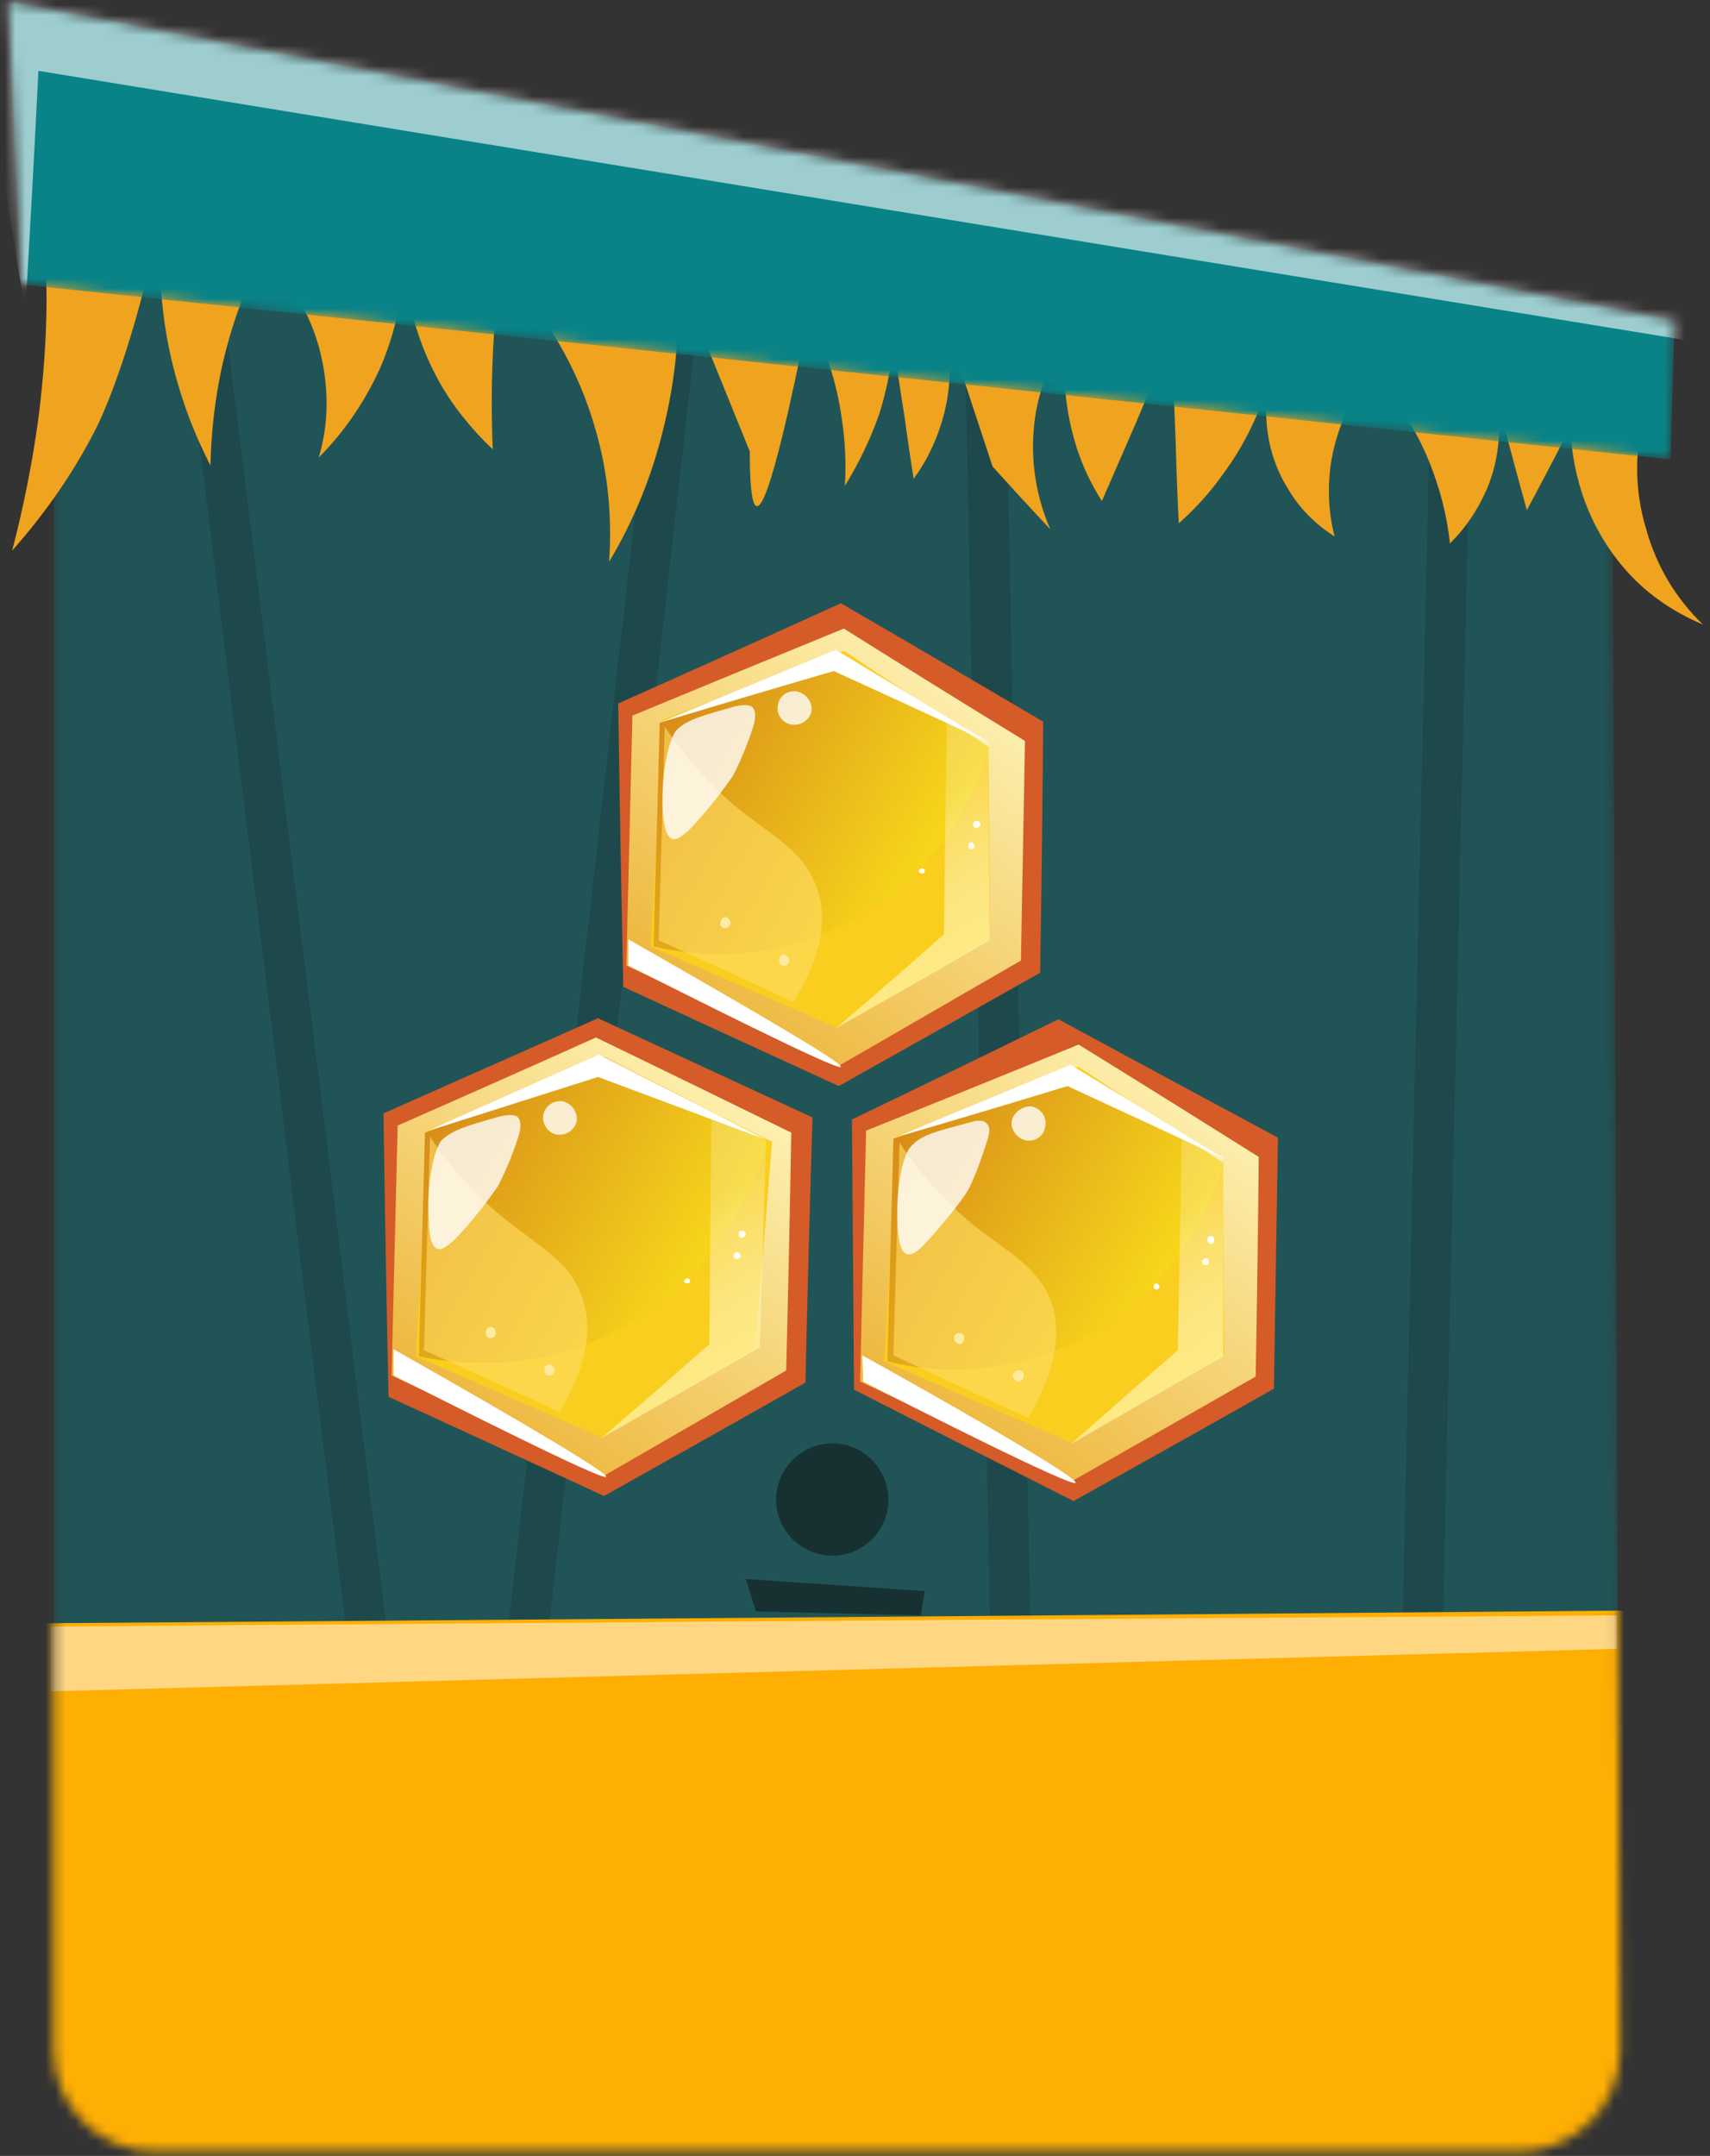 <svg width="169" height="213" viewBox="0 0 169 213" fill="none" xmlns="http://www.w3.org/2000/svg">
<rect x="0" y="0" width="169" height="213" fill="#333333" stroke="none"/>
<mask id="mask0_273_89" style="mask-type:luminance" maskUnits="userSpaceOnUse" x="5" y="24" width="156" height="189">
<path d="M159.34 35.4C107.993 31.68 56.647 27.957 5.3 24.23V202.55C5.3 208.07 9.78 212.55 15.3 212.55H150.12C155.64 212.55 160.12 208.07 160.12 202.55C159.86 146.837 159.6 91.12 159.34 35.4Z" fill="white"/>
</mask>
<g mask="url(#mask0_273_89)">
<path opacity="0.9" d="M159.3 35.4C107.967 31.667 56.633 27.933 5.3 24.2V202.5C5.3 208.1 9.8 212.5 15.3 212.5H150.1C155.6 212.5 160.1 208.1 160.1 202.5C159.833 146.834 159.567 91.133 159.3 35.4Z" fill="#20585A"/>
<path opacity="0.3" d="M143.5 33.9C142.433 79.233 141.4 124.6 140.4 170C126.933 169.733 113.467 169.5 100 169.3C99.133 123.233 98.233 77.167 97.3 31.1C87.3 30.233 77.3 29.333 67.3 28.4C61.833 76.733 56.333 125.033 50.8 173.3C46.2 171.1 41.567 168.867 36.9 166.6C30.833 117.267 24.733 67.933 18.6 18.6C60.2 23.667 101.833 28.767 143.5 33.9Z" stroke="#173132" stroke-width="4" stroke-miterlimit="100"/>
<path d="M162.9 159.1C162.767 177.7 162.633 196.3 162.5 214.9C109.033 216.367 55.567 217.867 2.1 219.4C1.7 199.733 1.333 180.067 1 160.4C54.933 160 108.9 159.567 162.9 159.1Z" fill="#FFAF04"/>
<path opacity="0.5" d="M159.8 159.6C159.8 160.733 159.8 161.833 159.8 162.9C108.2 164.3 56.6 165.7 5 167.1C5 164.967 5 162.833 5 160.7C56.6 160.3 108.2 159.933 159.8 159.6Z" fill="white"/>
</g>
<path d="M83.1 59.6C75.766 62.933 68.433 66.233 61.1 69.5C61.233 78.833 61.4 88.167 61.6 97.5C68.666 100.767 75.766 104.033 82.9 107.3C89.567 103.567 96.2 99.833 102.8 96.1C102.933 87.833 103.033 79.567 103.1 71.3C96.433 67.367 89.766 63.467 83.1 59.6Z" fill="#D55B28"/>
<path d="M83.4 62.1C76.4 64.967 69.433 67.833 62.5 70.7C62.3 78.9 62.1 87.133 61.9 95.4C68.9 98.667 75.9 101.967 82.9 105.3C88.9 101.833 94.9 98.367 100.9 94.9C101.033 87.7 101.167 80.467 101.3 73.2C95.3 69.533 89.333 65.833 83.4 62.1Z" fill="url(#paint0_linear_273_89)"/>
<path d="M83.4 64.3C77.4 66.567 71.433 68.833 65.5 71.1C65.1 78.567 64.7 86.033 64.3 93.5C70.433 96.167 76.533 98.833 82.6 101.5C87.666 98.567 92.733 95.633 97.8 92.7C97.8 86.367 97.766 80.067 97.7 73.8C92.966 70.667 88.2 67.5 83.4 64.3Z" fill="#F9CE1E"/>
<path d="M65.2 71.4C65 78.8 64.8 86.167 64.6 93.5C71.6 95.2 79 94.1 85.3 90.3C91.4 86.7 95.8 80.7 97.7 73.8C92.766 70.667 87.833 67.534 82.9 64.4C76.966 66.734 71.067 69.067 65.2 71.4Z" fill="url(#paint1_linear_273_89)"/>
<path d="M71.2 91.2C71.1 91.5 71.4 91.7 71.7 91.7C71.9 91.7 72.2 91.5 72.2 91.2C72.2 90.9 72 90.7 71.7 90.6C71.4 90.6 71.2 90.9 71.2 91.2ZM77 94.9C77 95.2 77.2 95.4 77.5 95.4C77.8 95.4 78 95.2 78 94.9C78 94.6 77.8 94.4 77.5 94.3C77.2 94.3 77 94.6 77 94.9ZM90.8 86.1C90.8 86.2 91 86.3 91.1 86.3C91.3 86.3 91.4 86.2 91.4 86.1C91.4 85.9 91.3 85.8 91.1 85.8C91 85.8 90.8 85.9 90.8 86.1ZM96.2 81.4C96.1 81.6 96.3 81.8 96.5 81.8C96.7 81.8 96.9 81.6 96.9 81.4C96.9 81.2 96.7 81.1 96.5 81.1C96.3 81.1 96.2 81.2 96.2 81.4ZM95.7 83.6C95.7 83.8 95.8 83.9 96 83.9C96.2 83.9 96.3 83.8 96.3 83.6C96.3 83.4 96.2 83.3 96 83.2C95.8 83.2 95.7 83.4 95.7 83.6Z" fill="white"/>
<path d="M97.7 73.3C97.7 79.834 97.733 86.367 97.8 92.9C92.733 95.834 87.666 98.734 82.6 101.6C86.2 98.534 89.766 95.433 93.3 92.3C93.367 85.167 93.466 78.034 93.6 70.9C95 71.7 96.367 72.5 97.7 73.3Z" fill="url(#paint2_linear_273_89)"/>
<path d="M65.2 71.4C71 69 76.8 66.6 82.6 64.2C87.666 67.267 92.733 70.334 97.8 73.4C92.666 71 87.533 68.633 82.4 66.3C76.666 67.967 70.933 69.667 65.2 71.4ZM62.1 92.8C67.3 95.8 83.4 104.9 83.1 105.4C82.9 105.9 67.3 98 62.1 95.4C62.1 94.534 62.1 93.667 62.1 92.8Z" fill="white"/>
<path opacity="0.6" d="M65.7 71.8C65.5 78.8 65.3 85.833 65.1 92.9C69.567 94.9 74 96.933 78.4 99C80.9 95 81.9 91.2 80.8 87.9C79.6 84.2 76.5 82.7 73.1 80C70.3 77.733 67.833 75 65.7 71.8Z" fill="#FFDD67"/>
<path opacity="0.8" d="M76.9 69.6C77 68.8 77.8 68.2 78.7 68.3C79.7 68.5 80.3 69.4 80.2 70.2C80.1 71 79.3 71.6 78.6 71.6C77.5 71.7 76.6 70.6 76.9 69.6ZM74.4 69.9C74 69.5 73 69.7 72.6 69.8C69.9 70.6 67.9 71 66.8 72.2C66.2 73 65.3 76.1 65.5 80.1C65.6 81.5 65.8 82.7 66.5 82.9C67 83 67.6 82.4 68 82.1C69.9 80.2 71.8 77.6 72.4 76.7C72.9 75.8 73.8 73.8 74.4 71.9C74.6 71.3 74.8 70.4 74.4 69.9Z" fill="white"/>
<path d="M104.6 100.7C97.8 104.034 91 107.334 84.2 110.6C84.267 119.467 84.333 128.367 84.4 137.3C91.6 140.967 98.833 144.634 106.1 148.3C112.7 144.634 119.3 140.934 125.9 137.2C126.033 128.934 126.167 120.667 126.3 112.4C119.1 108.534 111.867 104.634 104.6 100.7Z" fill="#D55B28"/>
<path d="M106.6 103.2C99.6 106.067 92.6 108.9 85.6 111.7C85.4 119.967 85.2 128.234 85 136.5C92 139.767 99 143.034 106 146.3C112 142.9 118.033 139.467 124.1 136C124.233 128.734 124.333 121.5 124.4 114.3C118.467 110.567 112.533 106.867 106.6 103.2Z" fill="url(#paint3_linear_273_89)"/>
<path d="M106.6 105.4C100.6 107.667 94.6 109.933 88.6 112.2C88.2 119.667 87.8 127.1 87.4 134.5C93.533 137.167 99.667 139.833 105.8 142.5C110.867 139.567 115.933 136.667 121 133.8C120.933 127.467 120.9 121.167 120.9 114.9C116.1 111.7 111.333 108.533 106.6 105.4Z" fill="#F9CE1E"/>
<path d="M88.3 112.5C88.1 119.833 87.9 127.167 87.7 134.5C94.8 136.3 102.2 135.1 108.4 131.4C114.5 127.7 119 121.8 120.9 114.9C115.967 111.7 111 108.533 106 105.4C100.133 107.733 94.233 110.1 88.3 112.5Z" fill="url(#paint4_linear_273_89)"/>
<path d="M94.3 132.2C94.3 132.5 94.5 132.7 94.8 132.8C95.1 132.8 95.3 132.5 95.3 132.2C95.3 131.9 95.1 131.7 94.8 131.7C94.5 131.7 94.3 131.9 94.3 132.2ZM100.1 135.9C100.1 136.2 100.4 136.5 100.7 136.5C100.9 136.5 101.2 136.2 101.2 135.9C101.2 135.6 101 135.4 100.7 135.4C100.4 135.4 100.1 135.6 100.1 135.9ZM114 127.1C114 127.3 114.1 127.4 114.3 127.4C114.4 127.4 114.6 127.3 114.6 127.1C114.6 127 114.4 126.8 114.3 126.8C114.1 126.8 114 127 114 127.1ZM119.3 122.5C119.3 122.7 119.5 122.9 119.7 122.9C119.9 122.9 120 122.7 120 122.5C120 122.3 119.9 122.1 119.7 122.1C119.5 122.1 119.3 122.3 119.3 122.5ZM118.8 124.6C118.8 124.8 119 125 119.1 125C119.3 125 119.5 124.9 119.5 124.7C119.5 124.5 119.3 124.3 119.2 124.3C119 124.3 118.8 124.5 118.8 124.6Z" fill="white"/>
<path d="M120.9 114.3C120.9 120.834 120.9 127.4 120.9 134C115.9 136.867 110.866 139.767 105.8 142.7C109.333 139.567 112.866 136.467 116.4 133.4C116.533 126.267 116.666 119.134 116.8 112C118.133 112.8 119.5 113.567 120.9 114.3Z" fill="url(#paint5_linear_273_89)"/>
<path d="M88.4 112.4C94.2 110 100 107.6 105.8 105.2C110.867 108.267 115.933 111.367 121 114.5C115.867 112.1 110.7 109.7 105.5 107.3C99.833 109.034 94.133 110.734 88.4 112.4ZM85.2 133.9C90.5 136.8 106.6 145.9 106.3 146.5C106 147 90.4 139.1 85.3 136.5C85.3 135.634 85.267 134.767 85.2 133.9Z" fill="white"/>
<path opacity="0.6" d="M88.9 112.9C88.7 119.9 88.5 126.9 88.3 133.9C92.7 135.967 97.133 138.033 101.6 140.1C104 136 105 132.3 104 128.9C102.8 125.3 99.6 123.7 96.3 121.1C93.5 118.833 91.033 116.1 88.9 112.9Z" fill="#FFDD67"/>
<path opacity="0.8" d="M100 110.7C100.2 109.9 101 109.3 101.9 109.3C102.9 109.5 103.5 110.4 103.3 111.3C103.2 112.1 102.5 112.7 101.7 112.7C100.7 112.7 99.8 111.7 100 110.7ZM97.5 111C97.1 110.5 96.2 110.8 95.8 110.9C93 111.7 91.1 112 90 113.3C89.3 114 88.5 117.2 88.7 121.1C88.8 122.5 89 123.7 89.6 123.9C90.1 124.1 90.8 123.5 91.2 123.1C93 121.2 95 118.7 95.6 117.7C96.1 116.9 96.9 114.8 97.5 112.9C97.7 112.3 98 111.4 97.5 111Z" fill="white"/>
<path d="M59.1 100.6C52.033 103.733 44.967 106.867 37.9 110C38.033 119.333 38.2 128.667 38.4 138C45.533 141.267 52.633 144.533 59.7 147.8C66.367 144.067 73 140.333 79.6 136.6C79.8 127.867 80.033 119.133 80.3 110.4C73.233 107.133 66.167 103.867 59.1 100.6Z" fill="#D55B28"/>
<path d="M58.9 102.5C52.367 105.433 45.833 108.333 39.3 111.2C39.1 119.4 38.9 127.633 38.7 135.9C45.7 139.167 52.7 142.467 59.7 145.8C65.7 142.333 71.7 138.867 77.7 135.4C77.9 127.6 78.067 119.767 78.2 111.9C71.8 108.767 65.367 105.633 58.9 102.5Z" fill="url(#paint6_linear_273_89)"/>
<path d="M60.2 104.8C54.267 107.067 48.3 109.333 42.3 111.6C41.9 119.067 41.5 126.533 41.1 134C47.233 136.667 53.333 139.333 59.4 142C64.466 139.067 69.533 136.133 74.6 133.2C75.2 126.4 75.766 119.6 76.3 112.8C70.9 110.133 65.533 107.467 60.2 104.8Z" fill="#F9CE1E"/>
<path d="M42 111.9C41.8 119.3 41.6 126.667 41.4 134C48.4 135.5 55.8 134.5 62.1 130.8C68.9 126.9 73.8 120.3 75.8 112.7C70.467 109.9 65.1 107.133 59.7 104.4C53.833 106.933 47.933 109.433 42 111.9Z" fill="url(#paint7_linear_273_89)"/>
<path d="M48 131.7C48 132 48.2 132.2 48.5 132.2C48.8 132.2 49 132 49 131.7C49 131.4 48.8 131.1 48.5 131.1C48.2 131.1 48 131.4 48 131.7ZM53.8 135.4C53.8 135.7 54 135.9 54.3 135.9C54.6 135.9 54.8 135.7 54.8 135.4C54.8 135.1 54.6 134.9 54.3 134.8C54 134.8 53.8 135.1 53.8 135.4ZM67.6 126.6C67.6 126.7 67.8 126.8 67.9 126.8C68.1 126.8 68.2 126.7 68.2 126.6C68.2 126.4 68.1 126.3 67.9 126.3C67.8 126.3 67.7 126.4 67.6 126.6ZM73 121.9C73 122.1 73.1 122.3 73.3 122.3C73.5 122.3 73.7 122.1 73.7 121.9C73.7 121.7 73.5 121.6 73.3 121.6C73.1 121.6 73 121.7 73 121.9ZM72.5 124.1C72.5 124.3 72.6 124.4 72.8 124.4C73 124.4 73.2 124.3 73.2 124.1C73.2 123.9 73 123.7 72.8 123.7C72.6 123.7 72.5 123.9 72.5 124.1Z" fill="white"/>
<path d="M75.7 112.7C75.5 119.5 75.3 126.3 75.1 133.1C69.9 136.1 64.667 139.1 59.4 142.1C63 139.034 66.567 135.934 70.1 132.8C70.167 125.267 70.233 117.734 70.3 110.2C72.1 111 73.9 111.834 75.7 112.7Z" fill="url(#paint8_linear_273_89)"/>
<path d="M42.1 111.8C47.767 109.267 53.467 106.734 59.2 104.2C64.733 107 70.233 109.8 75.7 112.6C70.167 110.534 64.633 108.467 59.1 106.4C53.433 108.2 47.767 110 42.1 111.8ZM38.9 133.3C44.2 136.3 60.2 145.4 59.9 145.9C59.7 146.4 44.1 138.5 38.9 135.9C38.9 135.034 38.9 134.167 38.9 133.3Z" fill="white"/>
<path opacity="0.6" d="M42.5 112.3C42.3 119.3 42.1 126.333 41.9 133.4C46.367 135.4 50.833 137.433 55.3 139.5C57.7 135.5 58.7 131.7 57.6 128.4C56.5 124.7 53.3 123.2 50 120.5C47.133 118.233 44.633 115.5 42.5 112.3Z" fill="#FFDD67"/>
<path opacity="0.8" d="M53.7 110.1C53.9 109.3 54.6 108.7 55.6 108.8C56.5 109 57.1 109.9 57 110.7C56.9 111.5 56.1 112.1 55.4 112.1C54.3 112.2 53.5 111.1 53.7 110.1ZM51.2 110.4C50.8 110 49.9 110.2 49.4 110.3C46.7 111.1 44.8 111.5 43.6 112.7C43 113.5 42.1 116.6 42.4 120.6C42.4 122 42.6 123.2 43.3 123.4C43.8 123.5 44.4 122.9 44.8 122.6C46.7 120.7 48.6 118.1 49.2 117.2C49.7 116.3 50.6 114.3 51.2 112.4C51.4 111.8 51.6 110.9 51.2 110.4Z" fill="white"/>
<path d="M91.4 157.2C91.267 158 91.133 158.8 91 159.6C85.533 159.467 80.1 159.333 74.7 159.2C74.367 158.133 74.033 157.067 73.7 156C79.567 156.4 85.467 156.8 91.4 157.2ZM82.3 142.6C79.2 142.6 76.7 145.1 76.7 148.2C76.7 151.2 79.2 153.7 82.3 153.7C85.3 153.7 87.8 151.2 87.8 148.2C87.8 145.1 85.3 142.6 82.3 142.6Z" fill="#173132"/>
<path d="M162.7 40.3C161.5 44.2 161.5 48.4 162.7 52.3C163.7 55.9 165.6 59.1 168.3 61.7C165.2 60.4 162.5 58.5 160.4 56C157.1 52.1 155.4 47.3 155.2 42.2C153.8 44.934 152.367 47.667 150.9 50.4C149.9 46.8 148.933 43.2 148 39.6C148.4 42.6 148.1 45.5 147 48.2C146.1 50.3 144.9 52.1 143.3 53.7C143 50.9 142.3 48.2 141.2 45.5C139.9 42.3 137.9 39.3 135.5 36.7C133.4 39.4 132 42.6 131.5 46C131.2 48.3 131.3 50.7 131.9 53C130 51.8 128.4 50.2 127.3 48.3C125.1 44.8 124.6 40.5 125.7 36.5C124.8 40.2 123.2 43.7 120.9 46.8C119.633 48.6 118.167 50.233 116.5 51.7C116.367 49.1 116.267 46.5 116.2 43.9C116.067 40.434 115.933 37 115.8 33.6C114.6 36.267 113.433 38.967 112.3 41.7C111.167 44.3 110.033 46.9 108.9 49.5C107.833 47.834 107 46.067 106.4 44.2C105.3 40.7 104.9 37 105.4 33.3C103.9 35.5 102.9 38 102.4 40.6C101.7 44.6 102.2 48.6 103.8 52.3C101.867 50.233 99.967 48.167 98.1 46.1C96.367 40.834 94.633 35.6 92.9 30.4C94 33.8 94.2 37.4 93.3 40.9C92.7 43.2 91.7 45.4 90.3 47.3C89.967 45.233 89.667 43.2 89.4 41.2C89 38.733 88.633 36.267 88.3 33.8C88.1 36.2 87.633 38.567 86.9 40.9C86.033 43.367 84.9 45.733 83.5 48C83.633 45.8 83.533 43.6 83.2 41.4C82.7 37.8 81.6 34.4 79.9 31.2C78.5 38.1 76 50.2 74.8 50C74.2 50 74.1 46.9 74.1 44.6C71.7 38.667 69.3 32.767 66.9 26.9C67.3 32.2 66.8 37.5 65.5 42.6C64.4 47.1 62.6 51.5 60.2 55.5C60.5 51.1 60.1 46.8 58.9 42.6C57.2 36.5 54 31 49.5 26.5C49.1 29.367 48.833 32.267 48.7 35.2C48.567 38.267 48.567 41.334 48.7 44.4C46.6 42.4 44.8 40.2 43.4 37.7C40.9 33.2 39.7 28.1 39.9 22.8C40.2 27.5 39.4 32.1 37.6 36.3C36.1 39.6 34.1 42.6 31.5 45.2C32.5 41.9 32.5 38.4 31.7 35C30.8 31.2 28.8 27.8 25.9 25.1C24.1 28.7 22.767 32.467 21.9 36.4C21.233 39.533 20.867 42.733 20.8 46C19.467 43.4 18.4 40.733 17.6 38C16 32.6 15.5 27 16 21.3C15.5 23.9 14.8 26.5 14.1 29C12.7 34.4 10.8 39.9 9.2 42.9C7 47.1 4.3 50.9 1.2 54.4C2.333 50.067 3.2 45.7 3.8 41.3C4.333 37.033 4.6 33.1 4.6 29.5C4.6 25.034 4.233 20.6 3.5 16.2C30.7 17.8 57.5 20.7 84.5 24.8C110.8 28.8 136.8 33.9 162.7 40.3Z" fill="#EFA31E"/>
<mask id="mask1_273_89" style="mask-type:luminance" maskUnits="userSpaceOnUse" x="0" y="0" width="166" height="46">
<path d="M165.55 31.62C165.403 36.213 165.253 40.803 165.1 45.39C110.767 39.617 56.43 33.843 2.09 28.07C1.65 18.75 1.207 9.427 0.76 0.1C55.693 10.607 110.623 21.113 165.55 31.62Z" fill="white"/>
</mask>
<g mask="url(#mask1_273_89)">
<path d="M165.5 31.6C165.367 36.2 165.233 40.8 165.1 45.4C110.767 39.6 56.433 33.833 2.1 28.1C1.633 18.767 1.2 9.433 0.8 0.1C55.733 10.633 110.633 21.133 165.5 31.6Z" fill="#098387"/>
<path opacity="0.6" d="M166.9 25.5C167.167 28.3 167.467 31.067 167.8 33.8C113.133 24.867 58.467 15.933 3.8 7C3.4 14.933 2.967 22.867 2.5 30.8C1.167 22.6 -0.2 14.367 -1.6 6.1C-1.933 2.633 -2.233 -0.8 -2.5 -4.2C53.967 5.667 110.433 15.567 166.9 25.5Z" fill="white"/>
</g>
<defs>
<linearGradient id="paint0_linear_273_89" x1="65.9" y1="105.285" x2="97.264" y2="62.116" gradientUnits="userSpaceOnUse">
<stop stop-color="#EBAE2B"/>
<stop offset="1" stop-color="#FFF7BE"/>
</linearGradient>
<linearGradient id="paint1_linear_273_89" x1="64.563" y1="69.744" x2="97.74" y2="88.899" gradientUnits="userSpaceOnUse">
<stop stop-color="#D68919"/>
<stop offset="1" stop-color="#FEE81C"/>
</linearGradient>
<linearGradient id="paint2_linear_273_89" x1="97.774" y1="98.052" x2="82.631" y2="74.519" gradientUnits="userSpaceOnUse">
<stop stop-color="#FFEC7B"/>
<stop offset="0.661" stop-color="#FFFFFE" stop-opacity="0.22"/>
<stop offset="0.668" stop-color="white" stop-opacity="0.22"/>
</linearGradient>
<linearGradient id="paint3_linear_273_89" x1="89.055" y1="146.342" x2="120.419" y2="103.173" gradientUnits="userSpaceOnUse">
<stop stop-color="#EBAE2B"/>
<stop offset="1" stop-color="#FFF7BE"/>
</linearGradient>
<linearGradient id="paint4_linear_273_89" x1="87.718" y1="110.802" x2="120.895" y2="129.957" gradientUnits="userSpaceOnUse">
<stop stop-color="#D68919"/>
<stop offset="1" stop-color="#FEE81C"/>
</linearGradient>
<linearGradient id="paint5_linear_273_89" x1="120.929" y1="139.109" x2="105.786" y2="115.576" gradientUnits="userSpaceOnUse">
<stop stop-color="#FFEC7B"/>
<stop offset="0.661" stop-color="#FFFFFE" stop-opacity="0.22"/>
<stop offset="0.668" stop-color="white" stop-opacity="0.22"/>
</linearGradient>
<linearGradient id="paint6_linear_273_89" x1="42.739" y1="145.783" x2="74.17" y2="102.522" gradientUnits="userSpaceOnUse">
<stop stop-color="#EBAE2B"/>
<stop offset="1" stop-color="#FFF7BE"/>
</linearGradient>
<linearGradient id="paint7_linear_273_89" x1="41.374" y1="109.599" x2="75.806" y2="129.479" gradientUnits="userSpaceOnUse">
<stop stop-color="#D68919"/>
<stop offset="1" stop-color="#FEE81C"/>
</linearGradient>
<linearGradient id="paint8_linear_273_89" x1="75.679" y1="138.78" x2="59.442" y2="113.547" gradientUnits="userSpaceOnUse">
<stop stop-color="#FFEC7B"/>
<stop offset="0.661" stop-color="#FFFFFE" stop-opacity="0.22"/>
<stop offset="0.668" stop-color="white" stop-opacity="0.22"/>
</linearGradient>
</defs>
</svg>

